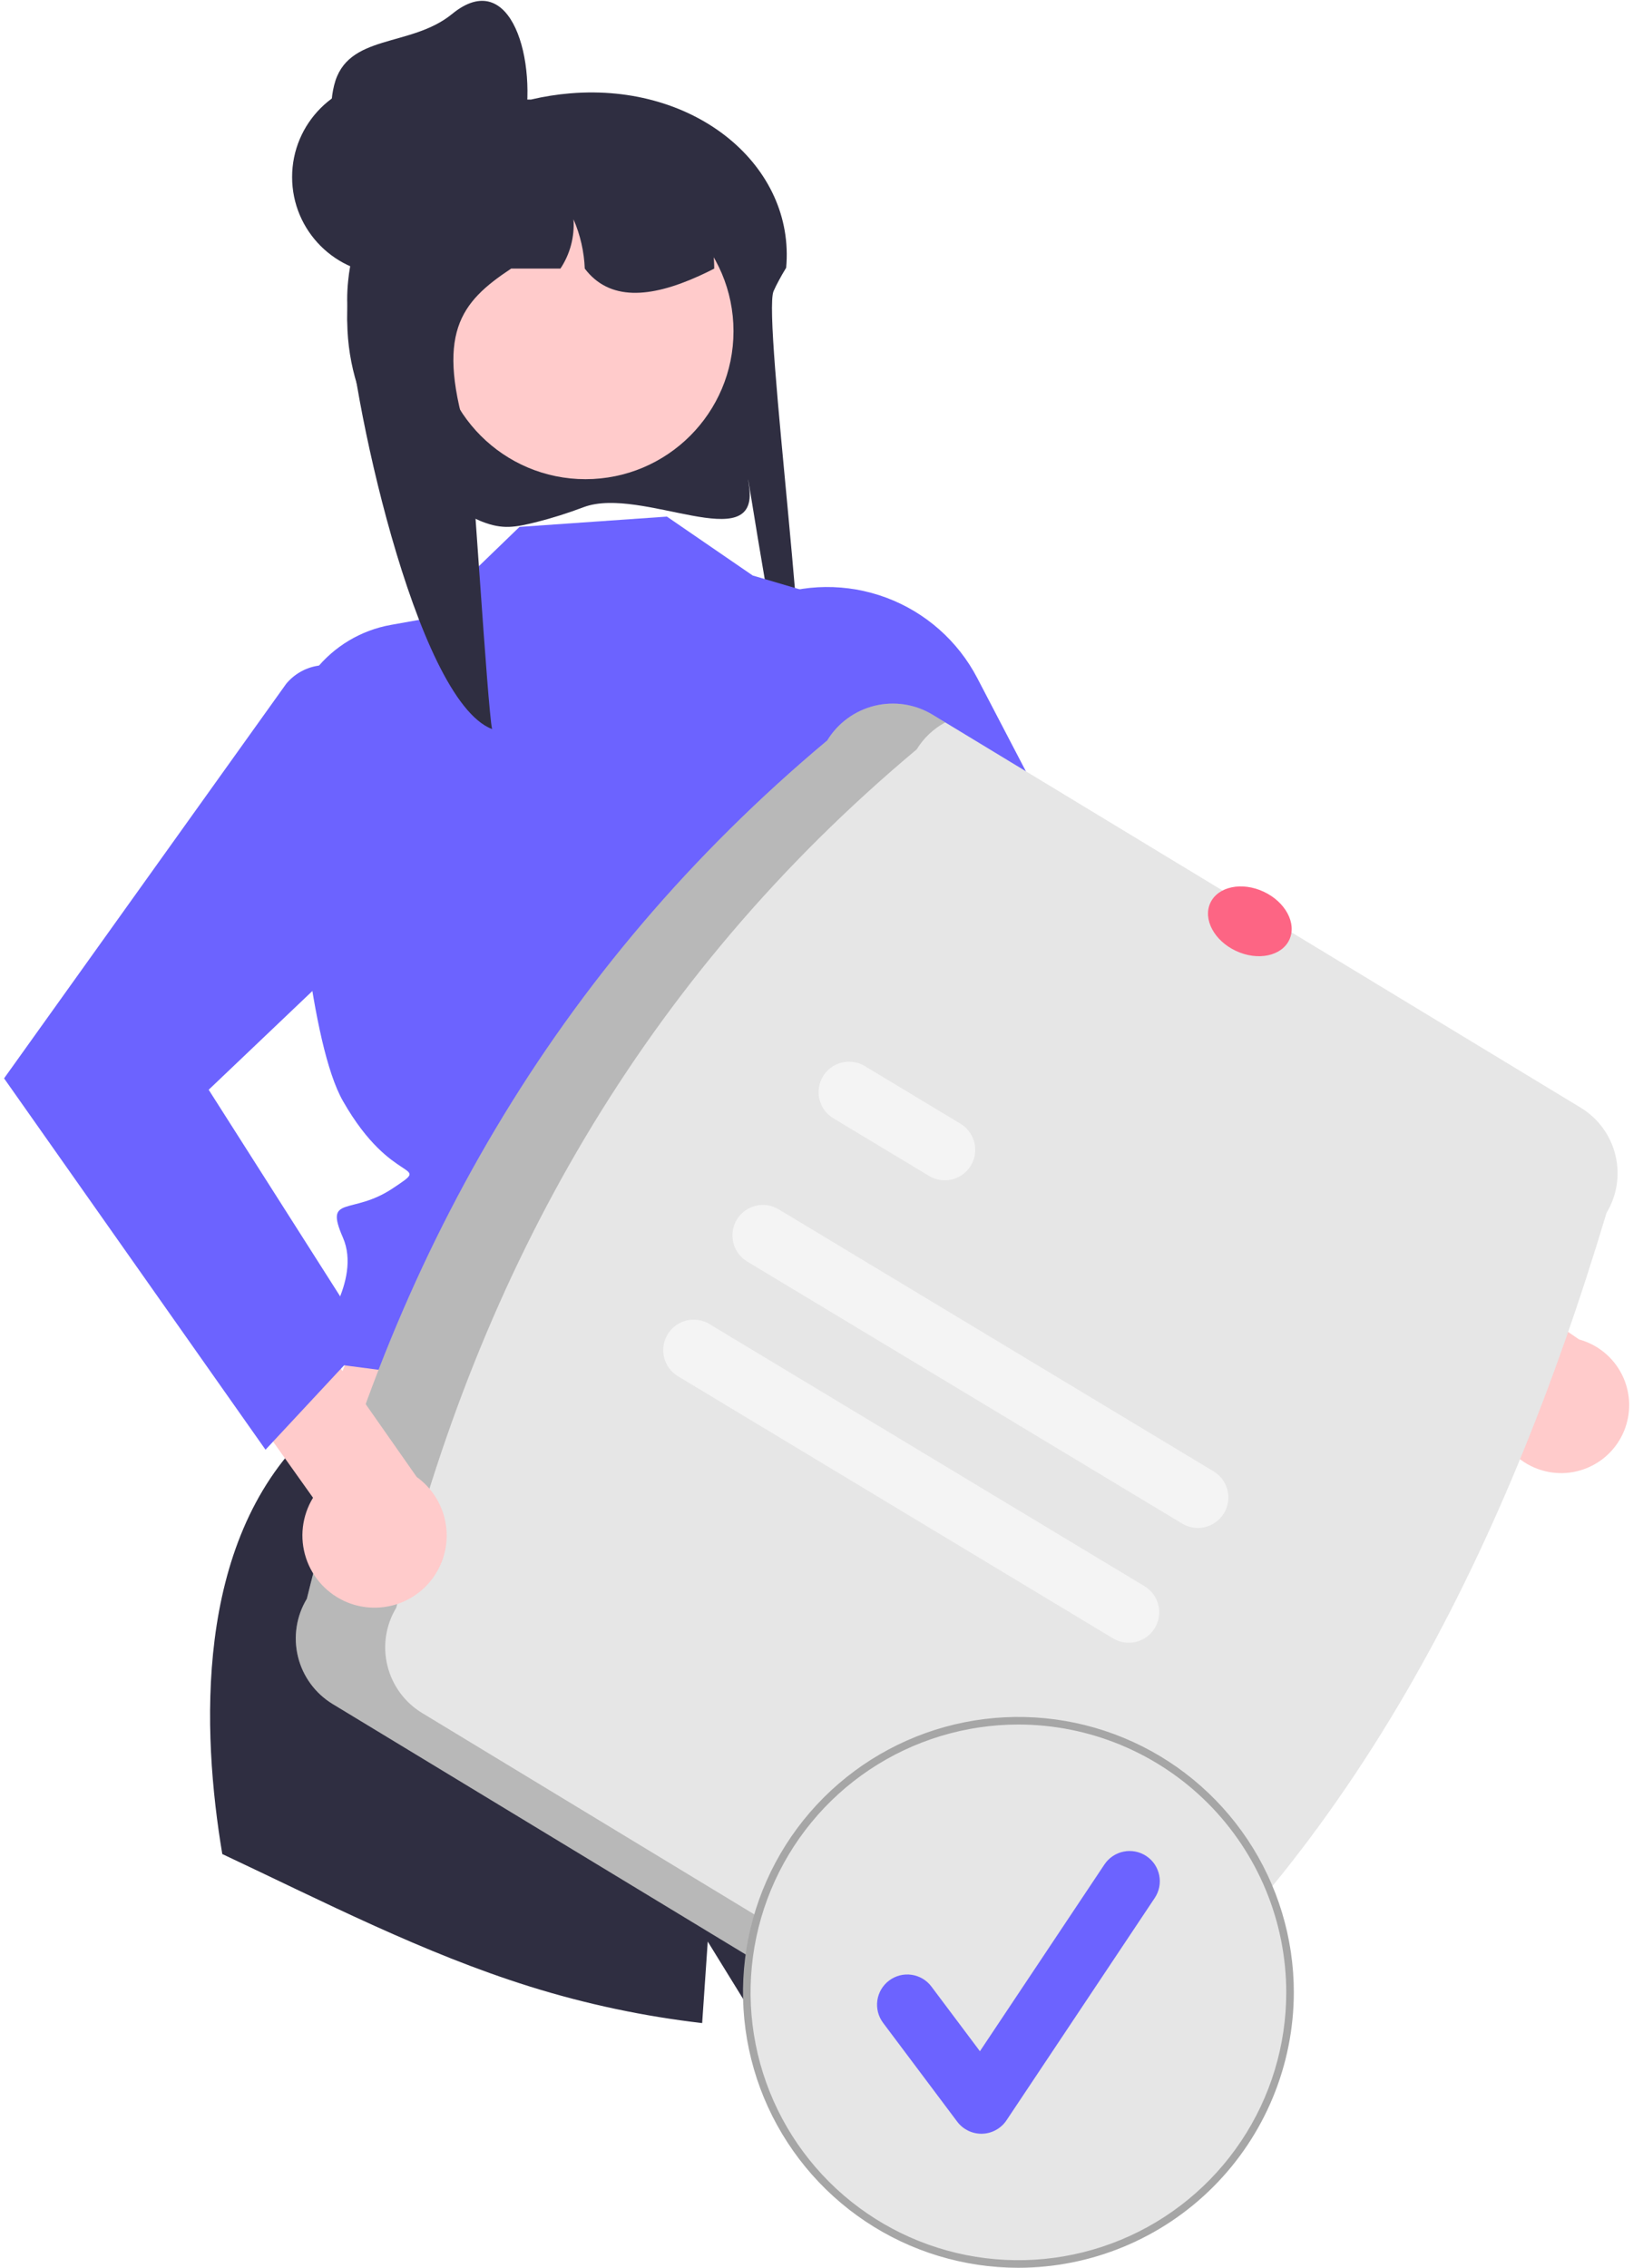 <svg xmlns="http://www.w3.org/2000/svg" fill="none" viewBox="0 0 71 98" height="98" width="71">
<path fill="#2F2E41" d="M25.23 21.913C24.557 22.169 23.871 22.386 23.174 22.563C22.252 22.787 21.732 22.891 20.843 22.546C20.812 22.534 20.782 22.522 20.754 22.51C19.069 21.794 17.628 20.603 16.608 19.082C15.587 17.562 15.031 15.778 15.006 13.947C15.001 13.884 15.001 13.818 15.001 13.753C15.001 13.443 15.015 13.133 15.046 12.824C15.085 12.403 15.152 11.986 15.247 11.574L15.238 11.573C14.519 10.837 14.242 9.828 14.333 8.815C14.396 8.128 14.614 7.465 14.971 6.875C15.328 6.284 15.813 5.782 16.392 5.407C17.299 4.837 18.322 4.476 19.386 4.351C19.671 4.318 19.959 4.301 20.246 4.301H22.948C23.506 4.17 24.072 4.081 24.643 4.033H24.648C30.085 3.582 34.373 7.187 33.973 11.573C33.97 11.578 33.966 11.582 33.963 11.587C33.847 11.776 33.745 11.954 33.655 12.125C33.567 12.284 33.493 12.438 33.429 12.582C32.933 13.704 35.291 31.096 34.446 31.36C33.964 31.51 32.024 18.568 32.372 21.029C32.81 24.116 27.735 20.987 25.23 21.913Z"></path>
<path fill="#FFCBCB" d="M33.423 53.352L40.96 69.409L11.967 66.473L18.019 51.059L33.423 53.352Z"></path>
<path fill="#2F2E41" d="M48.551 85.545C43.51 87.223 38.197 87.935 32.891 87.643L30.584 83.901C30.584 83.901 30.487 85.295 30.343 87.425C27.817 87.132 25.325 86.604 22.898 85.846C18.295 84.407 13.98 82.177 9.606 80.12C8.72 74.84 8.388 66.697 13.286 61.956L39.647 66.787C39.647 66.787 43.877 69.95 42.745 71.083C41.614 72.215 41.438 72.04 42.182 72.783C42.925 73.526 44.532 74.52 44.548 75.17C44.554 75.424 46.357 80.027 48.551 85.545Z"></path>
<path fill="#6C63FF" d="M28.819 22.324L22.45 22.769L18.334 26.746L16.892 27.004C15.597 27.235 14.431 27.933 13.615 28.967C12.8 30 12.393 31.297 12.47 32.611C12.767 37.635 13.431 45.142 14.819 47.578C16.97 51.354 18.748 50.169 16.97 51.354C15.193 52.539 14 51.608 14.819 53.481C15.637 55.353 13.712 57.755 13.712 57.755L12.945 58.522L13.758 58.855L39.662 62.225C39.662 62.225 37.422 52.155 38.823 49.681C40.224 47.207 43.62 39.729 40.589 36.803L37.625 26.373L32.527 24.87L28.819 22.324Z"></path>
<path fill="#FFCBCB" d="M67.374 63.658C66.947 63.644 66.529 63.538 66.148 63.347C65.767 63.156 65.431 62.885 65.165 62.551C64.9 62.218 64.709 61.831 64.607 61.417C64.506 61.002 64.495 60.571 64.577 60.153L52.426 51.923L53.876 48.003L68.236 57.882C68.93 58.072 69.531 58.509 69.924 59.112C70.318 59.715 70.476 60.441 70.37 61.153C70.264 61.865 69.9 62.513 69.348 62.975C68.795 63.436 68.093 63.679 67.374 63.658Z"></path>
<path fill="#6C63FF" d="M33.053 25.881L31.287 26.58L40.706 44.976L60.205 58.267L63.015 53.516L48.173 40.696L42.23 29.299C41.394 27.696 39.993 26.459 38.298 25.827C36.603 25.196 34.734 25.215 33.053 25.881Z"></path>
<path fill="#FFCBCB" d="M25.301 20.707C28.833 20.707 31.697 17.844 31.697 14.312C31.697 10.78 28.833 7.917 25.301 7.917C21.77 7.917 18.906 10.78 18.906 14.312C18.906 17.844 21.77 20.707 25.301 20.707Z"></path>
<path fill="#2F2E41" d="M30.864 11.607C30.758 11.663 30.652 11.715 30.546 11.767C30.435 11.82 30.324 11.873 30.211 11.924C28.071 12.894 26.328 13.002 25.27 11.607C25.241 10.873 25.076 10.15 24.783 9.477C24.834 10.23 24.636 10.979 24.218 11.607H22.089C19.895 13.063 18.769 14.4 20.292 19.18C20.391 19.494 21.071 30.65 21.265 31.507C17.944 30.233 15.08 16.709 15.007 13.146C15.003 13.088 15.003 13.027 15.003 12.968C15.002 12.682 15.017 12.397 15.047 12.113C15.086 11.726 15.154 11.342 15.249 10.964L15.24 10.963C14.902 10.639 14.644 10.242 14.487 9.802C14.33 9.362 14.278 8.891 14.335 8.427C14.892 7.697 15.581 7.079 16.367 6.605C17.081 6.259 17.826 5.979 18.592 5.77C18.611 5.765 18.627 5.761 18.646 5.756C18.881 5.693 19.12 5.635 19.36 5.585C19.855 5.481 20.355 5.405 20.858 5.358C20.895 5.356 20.93 5.354 20.963 5.354C21.164 5.354 21.362 5.408 21.535 5.511C21.536 5.511 21.536 5.512 21.539 5.512C21.705 5.611 21.843 5.752 21.939 5.92C22.036 6.088 22.087 6.278 22.089 6.472H24.461C24.549 6.472 24.636 6.475 24.724 6.479C28.028 6.611 30.683 8.024 30.854 11.272C30.861 11.385 30.864 11.494 30.864 11.607Z"></path>
<path fill="#2F2E41" d="M16.836 11.864C19.163 11.864 21.049 9.978 21.049 7.651C21.049 5.324 19.163 3.438 16.836 3.438C14.509 3.438 12.623 5.324 12.623 7.651C12.623 9.978 14.509 11.864 16.836 11.864Z"></path>
<path fill="#2F2E41" d="M22.62 5.702C22.142 7.98 19.78 9.341 17.521 8.784C16.436 8.517 15.502 7.829 14.924 6.873C14.346 5.917 14.171 4.77 14.439 3.685C14.996 1.426 17.738 2.077 19.538 0.603C22.085 -1.482 23.266 2.632 22.62 5.702Z"></path>
<path fill="#E6E6E6" d="M13.26 69.088C16.851 54.445 23.965 41.858 35.748 31.997C36.205 31.247 36.94 30.709 37.792 30.5C38.645 30.291 39.546 30.428 40.297 30.883L68.308 47.867C69.059 48.323 69.597 49.058 69.806 49.91C70.015 50.763 69.877 51.664 69.423 52.415C64.926 67.441 58.19 80.479 46.934 89.506C46.478 90.256 45.743 90.795 44.891 91.004C44.038 91.213 43.137 91.075 42.386 90.621L14.374 73.636C13.624 73.18 13.085 72.445 12.877 71.593C12.668 70.74 12.805 69.839 13.26 69.088Z"></path>
<path fill="black" d="M18.238 74.023C17.488 73.567 16.95 72.832 16.741 71.979C16.532 71.127 16.669 70.226 17.124 69.475C20.715 54.831 27.829 42.245 39.613 32.384C39.914 31.893 40.341 31.49 40.848 31.217L40.297 30.883C39.546 30.428 38.645 30.291 37.792 30.5C36.94 30.709 36.205 31.247 35.748 31.997C23.965 41.858 16.851 54.445 13.26 69.088C12.805 69.839 12.668 70.74 12.877 71.593C13.085 72.445 13.624 73.18 14.374 73.636L42.386 90.62C42.885 90.92 43.453 91.083 44.035 91.093C44.617 91.102 45.191 90.957 45.699 90.673L18.238 74.023Z" opacity="0.2"></path>
<path fill="#F4F4F4" d="M51.089 65.842L32.286 54.513C31.988 54.332 31.773 54.041 31.689 53.702C31.605 53.363 31.659 53.005 31.839 52.706C32.02 52.407 32.311 52.191 32.65 52.107C32.988 52.023 33.347 52.077 33.646 52.257L52.449 63.586C52.746 63.767 52.961 64.058 53.044 64.397C53.127 64.735 53.073 65.093 52.893 65.391C52.713 65.69 52.422 65.905 52.084 65.99C51.746 66.074 51.388 66.021 51.089 65.842Z"></path>
<path fill="#F4F4F4" d="M40.151 50.819L36.014 48.326C35.714 48.147 35.498 47.856 35.413 47.517C35.328 47.178 35.38 46.82 35.56 46.52C35.739 46.22 36.03 46.004 36.369 45.919C36.708 45.834 37.067 45.886 37.366 46.066L37.373 46.07L41.51 48.562C41.808 48.743 42.022 49.035 42.106 49.373C42.189 49.712 42.135 50.07 41.955 50.368C41.775 50.667 41.484 50.882 41.146 50.967C40.808 51.051 40.45 50.998 40.151 50.819Z"></path>
<path fill="#F4F4F4" d="M48.1 70.802L29.298 59.473C28.999 59.293 28.783 59.001 28.699 58.663C28.615 58.324 28.669 57.965 28.848 57.666C29.028 57.367 29.319 57.151 29.658 57.067C29.997 56.982 30.355 57.035 30.655 57.215L30.657 57.217L49.46 68.546C49.758 68.727 49.972 69.018 50.056 69.357C50.139 69.695 50.085 70.053 49.905 70.352C49.725 70.65 49.434 70.865 49.096 70.95C48.758 71.034 48.4 70.981 48.1 70.802Z"></path>
<path fill="#FD6584" d="M53.412 41.093C52.469 40.652 51.974 39.722 52.304 39.015C52.635 38.309 53.667 38.093 54.609 38.534C55.551 38.975 56.047 39.905 55.716 40.611C55.385 41.318 54.354 41.533 53.412 41.093Z"></path>
<path fill="#E6E6E6" d="M44.01 97.835C50.492 97.835 55.748 92.58 55.748 86.097C55.748 79.615 50.492 74.359 44.01 74.359C37.527 74.359 32.272 79.615 32.272 86.097C32.272 92.58 37.527 97.835 44.01 97.835Z"></path>
<path fill="#A6A6A6" d="M44.009 97.999C41.655 97.999 39.354 97.301 37.397 95.993C35.44 94.685 33.914 92.826 33.013 90.652C32.113 88.477 31.877 86.084 32.336 83.775C32.795 81.466 33.929 79.346 35.593 77.681C37.258 76.017 39.379 74.883 41.687 74.424C43.996 73.965 46.389 74.201 48.564 75.101C50.739 76.002 52.597 77.528 53.905 79.485C55.213 81.442 55.911 83.743 55.911 86.097C55.907 89.252 54.652 92.278 52.421 94.509C50.19 96.74 47.165 97.995 44.009 97.999ZM44.009 74.523C41.72 74.523 39.482 75.202 37.579 76.473C35.675 77.745 34.192 79.553 33.316 81.668C32.44 83.783 32.211 86.11 32.657 88.355C33.104 90.6 34.206 92.663 35.825 94.281C37.444 95.9 39.506 97.002 41.751 97.449C43.996 97.896 46.324 97.666 48.439 96.79C50.553 95.914 52.361 94.431 53.633 92.527C54.905 90.624 55.584 88.386 55.584 86.097C55.58 83.028 54.359 80.087 52.19 77.917C50.02 75.747 47.078 74.526 44.009 74.523Z"></path>
<path fill="#6C63FF" d="M42.409 92.207C42.206 92.207 42.006 92.159 41.825 92.069C41.644 91.978 41.486 91.847 41.364 91.684L38.162 87.415C38.059 87.277 37.984 87.121 37.941 86.955C37.899 86.789 37.889 86.616 37.913 86.446C37.938 86.276 37.995 86.113 38.082 85.965C38.17 85.818 38.285 85.689 38.423 85.586C38.56 85.483 38.716 85.408 38.882 85.365C39.048 85.323 39.221 85.313 39.391 85.338C39.561 85.362 39.724 85.42 39.872 85.507C40.02 85.595 40.148 85.71 40.251 85.848L42.346 88.641L47.727 80.57C47.822 80.427 47.945 80.305 48.087 80.209C48.23 80.114 48.389 80.047 48.558 80.014C48.726 79.98 48.899 79.98 49.067 80.013C49.235 80.046 49.395 80.112 49.538 80.208C49.681 80.303 49.803 80.425 49.899 80.567C49.994 80.71 50.06 80.87 50.094 81.038C50.128 81.206 50.128 81.379 50.095 81.547C50.061 81.716 49.995 81.876 49.9 82.018L43.495 91.625C43.38 91.799 43.224 91.942 43.041 92.043C42.858 92.145 42.654 92.201 42.445 92.206C42.433 92.207 42.421 92.207 42.409 92.207Z"></path>
<path fill="#FFCBCB" d="M15.007 69.243C14.588 69.072 14.212 68.811 13.904 68.48C13.596 68.149 13.363 67.755 13.223 67.325C13.082 66.895 13.036 66.44 13.089 65.99C13.142 65.541 13.291 65.109 13.527 64.723L4.504 52.039L7.399 48.681L18.006 63.824C18.625 64.27 19.06 64.927 19.227 65.672C19.395 66.417 19.283 67.198 18.913 67.865C18.544 68.534 17.942 69.043 17.222 69.297C16.502 69.55 15.713 69.531 15.007 69.243Z"></path>
<path fill="#6C63FF" d="M15.213 29.049C14.757 28.78 14.22 28.683 13.698 28.775C13.177 28.867 12.705 29.142 12.367 29.55L0.176 46.6L11.474 62.648L15.895 57.899L9.018 47.092L18.158 38.389C18.909 36.744 19.024 34.879 18.48 33.154C17.936 31.428 16.772 29.966 15.213 29.049Z"></path>
</svg>
